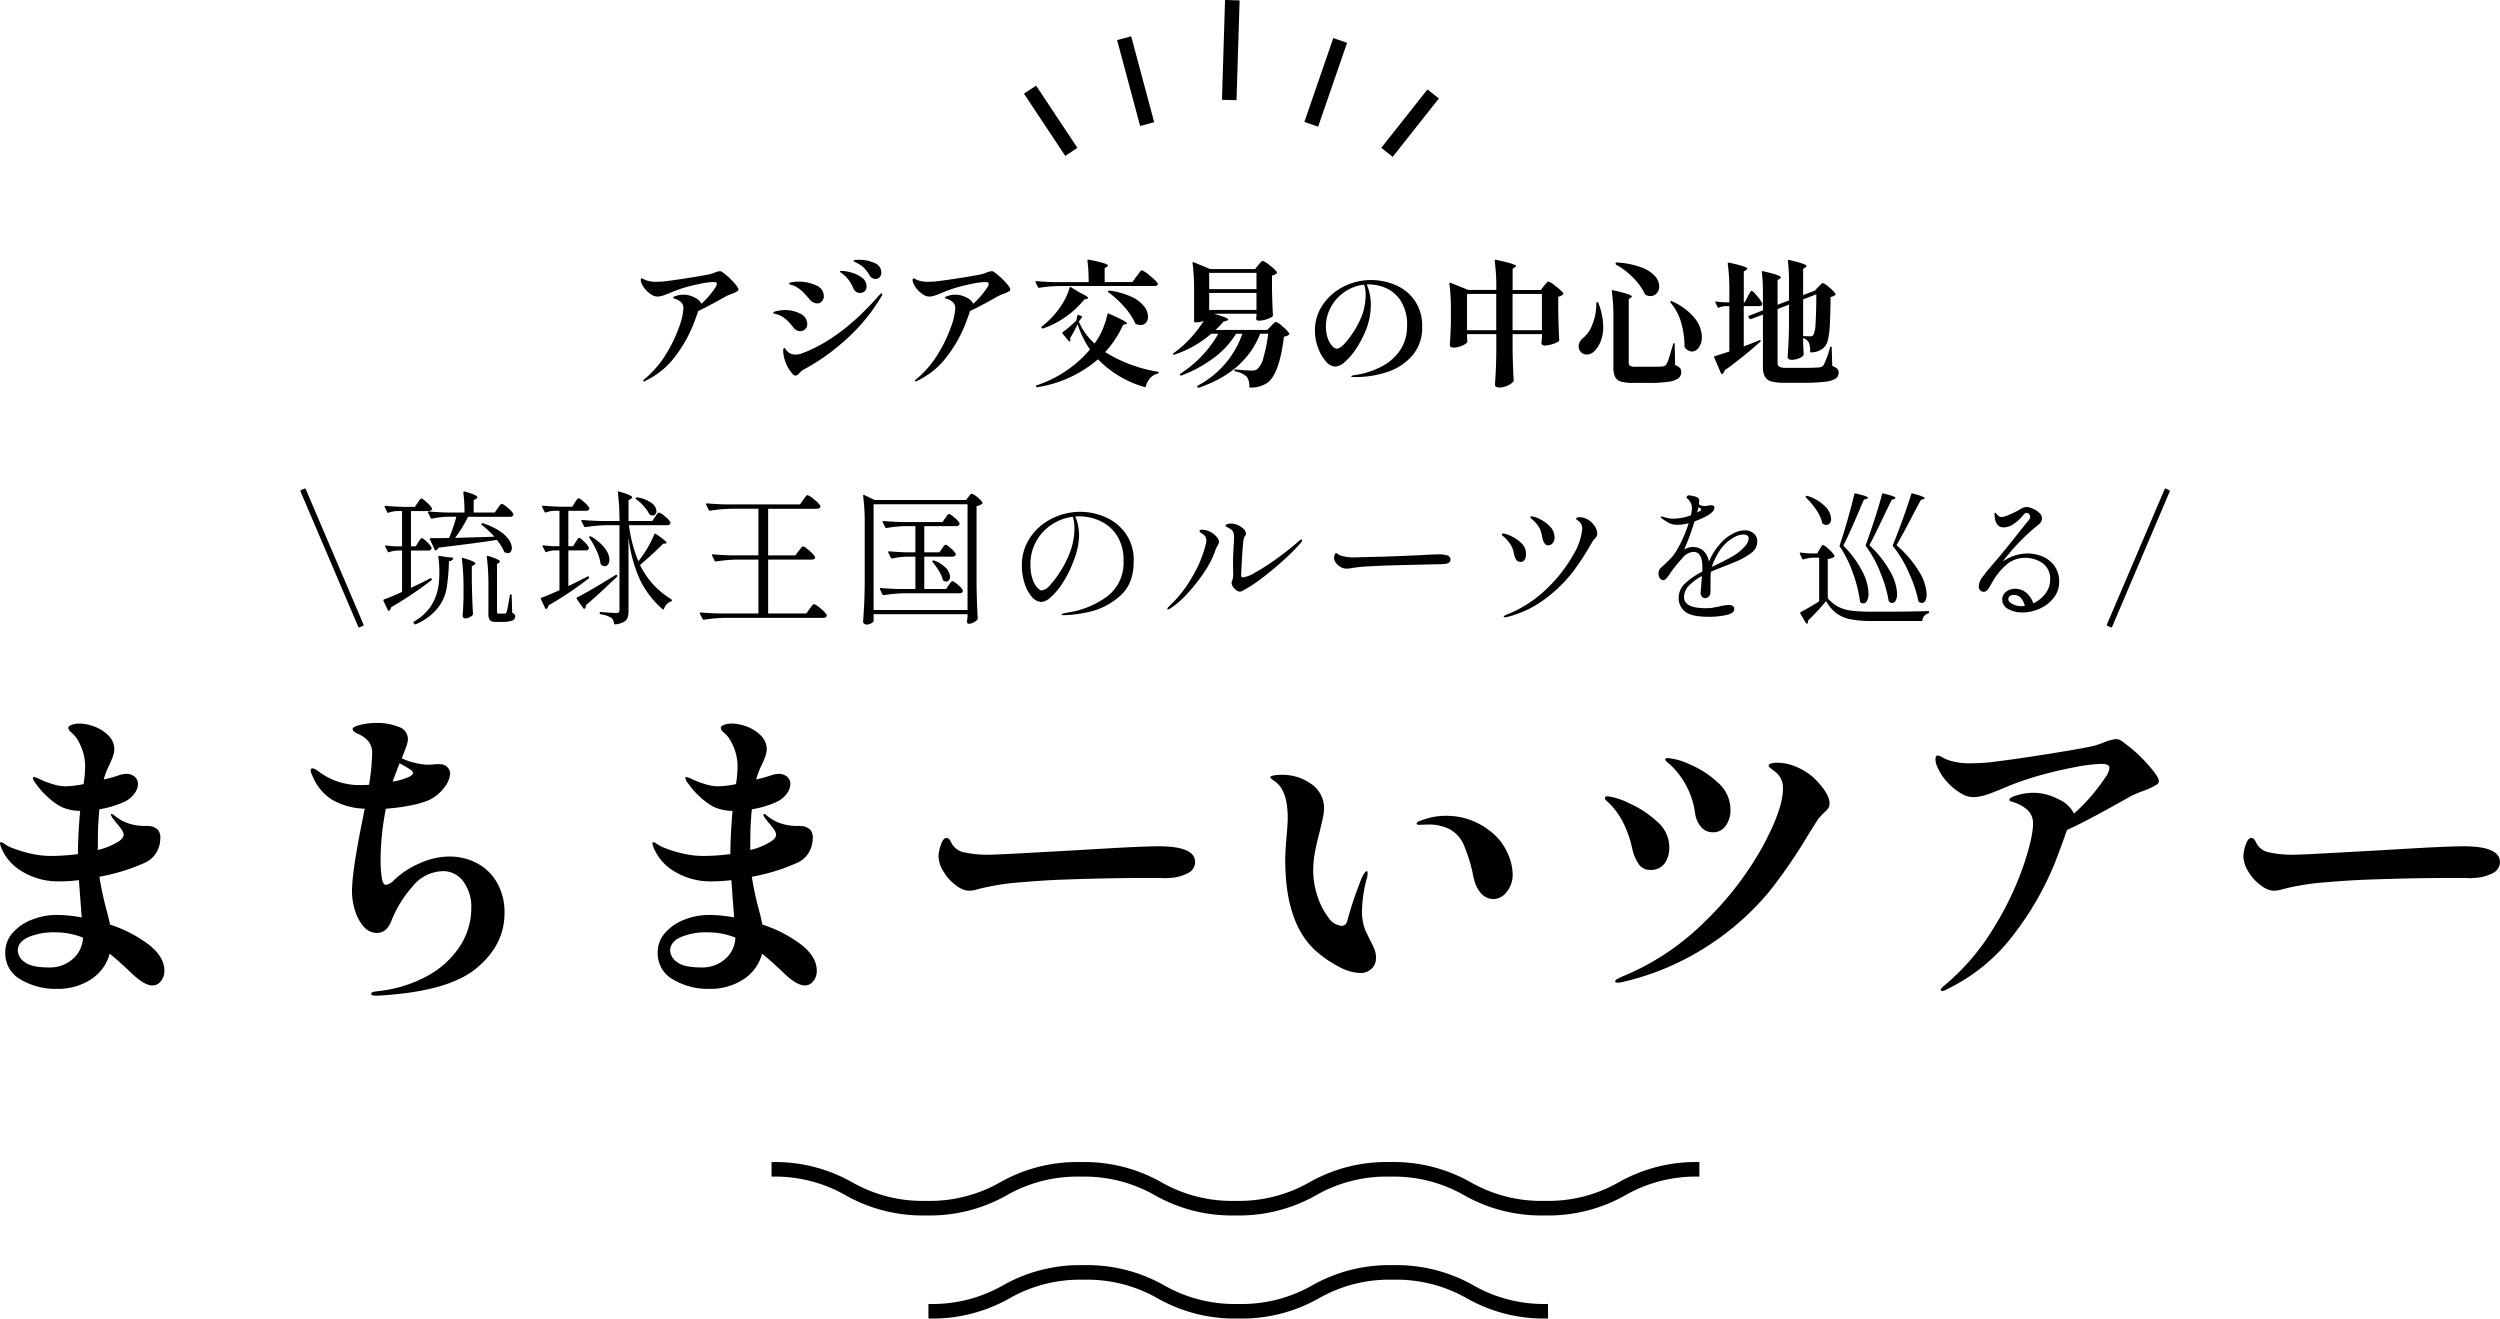<svg xmlns="http://www.w3.org/2000/svg" xmlns:xlink="http://www.w3.org/1999/xlink" width="515.008" height="271.628" viewBox="0 0 515.008 271.628"><defs><style>.a{clip-path:url(#a);}</style><clipPath id="a"><rect width="191.144" height="32.245" transform="translate(0 0)"/></clipPath></defs><g transform="translate(-121.06 -1561)"><path d="M234.556,3.86a13.008,13.008,0,0,1,2.1,1.9q1.036,1.148,1.036,1.54a.4.4,0,0,1-.224.336,5.916,5.916,0,0,1-1.288.588q-.5.2-.98.42l-1.4.784q-2.912,1.624-4.368,2.268l-.084.168q-.28.868-.98,2.688a27.478,27.478,0,0,1-3.78,6.608,16.357,16.357,0,0,1-5.992,4.9.954.954,0,0,1-.42.168.124.124,0,0,1-.14-.14q0-.084.364-.392a20.513,20.513,0,0,0,4.368-5.1,28.429,28.429,0,0,0,2.688-5.572,13.66,13.66,0,0,0,.9-3.892,1.613,1.613,0,0,0-.56-1.274,3.432,3.432,0,0,0-1.428-.714q-.14-.056-.14-.168,0-.2.728-.406a5.137,5.137,0,0,1,1.428-.21,4.843,4.843,0,0,1,2.254.574,2.865,2.865,0,0,1,1.414,1.3,17.217,17.217,0,0,0,2.828-3.276,1.822,1.822,0,0,0,.364-.84q0-.364-.7-.364a13.948,13.948,0,0,0-2.422.294q-1.554.294-3.262.77a26.561,26.561,0,0,0-3.164,1.12q-1.064.448-1.652.63a3.788,3.788,0,0,1-1.12.182,2.3,2.3,0,0,1-1.12-.378,5.2,5.2,0,0,1-1.232-1.036,4.773,4.773,0,0,1-.9-1.442,1.6,1.6,0,0,1-.112-.532q0-.364.2-.364a1.286,1.286,0,0,1,.448.182,3.315,3.315,0,0,0,.616.266,5.97,5.97,0,0,0,1.988.252,16.228,16.228,0,0,0,2.3-.168q1.82-.224,4.886-.714t3.934-.714a7.525,7.525,0,0,0,.812-.28,3.614,3.614,0,0,1,1.148-.308A1.233,1.233,0,0,1,234.556,3.86Zm31.36,1.26a1.348,1.348,0,0,1-.728-.21,1.459,1.459,0,0,1-.532-.6,7.69,7.69,0,0,0-1.078-1.442,5.111,5.111,0,0,0-1.274-.91,6.029,6.029,0,0,0-.574-.308q-.35-.168-.35-.252,0-.224,1.232-.224a7.243,7.243,0,0,1,3.094.658A2.109,2.109,0,0,1,267.12,3.8a1.277,1.277,0,0,1-.364.966A1.176,1.176,0,0,1,265.916,5.12ZM262.724,8a1.452,1.452,0,0,1-.812-.238,1.507,1.507,0,0,1-.56-.714,9.313,9.313,0,0,0-.924-1.666,6.552,6.552,0,0,0-1.2-1.246,3.467,3.467,0,0,0-.42-.308q-.224-.14-.224-.224,0-.14.448-.14a7.712,7.712,0,0,1,1.918.336,6.426,6.426,0,0,1,2.17,1.05,2.172,2.172,0,0,1,.952,1.806,1.226,1.226,0,0,1-.406,1.022A1.467,1.467,0,0,1,262.724,8ZM253.9,10.16a1.693,1.693,0,0,1-.854-.252,2.545,2.545,0,0,1-.63-.476l-.364-.448q-.784-.9-1.218-1.316a6.274,6.274,0,0,0-1.134-.84,3.021,3.021,0,0,0-.854-.406q-.378-.1-.462-.126-.252-.084-.252-.2,0-.224.588-.322a7.488,7.488,0,0,1,1.232-.1,8.479,8.479,0,0,1,3.724.77,2.4,2.4,0,0,1,1.6,2.2,1.563,1.563,0,0,1-.392,1.064A1.248,1.248,0,0,1,253.9,10.16Zm-4.452,14.868a.847.847,0,0,1-.644-.392,7.03,7.03,0,0,1-1.358-2.212,7.643,7.643,0,0,1-.546-2.38q0-.7.224-.7.112,0,.28.252a3.122,3.122,0,0,0,.392.476,2.232,2.232,0,0,0,1.652.616,3.656,3.656,0,0,0,1.344-.252q8.064-3,15.9-11.984.364-.364.476-.364a.124.124,0,0,1,.14.14,1.331,1.331,0,0,1-.2.532,37.053,37.053,0,0,1-7.182,8.75,43.09,43.09,0,0,1-8.778,6.258,3.787,3.787,0,0,0-.868.7Q249.788,25.028,249.452,25.028Zm.952-9.156a1.569,1.569,0,0,1-.77-.21,1.977,1.977,0,0,1-.63-.546q-.672-.84-1.12-1.3a6.894,6.894,0,0,0-1.176-.938,3.664,3.664,0,0,0-.994-.434q-.49-.126-.63-.182-.224-.056-.224-.168,0-.224.84-.392a7.9,7.9,0,0,1,1.54-.168,6.551,6.551,0,0,1,3.234.77,2.346,2.346,0,0,1,1.386,2.114,1.373,1.373,0,0,1-.434,1.05A1.447,1.447,0,0,1,250.4,15.872ZM290.556,3.86a13.009,13.009,0,0,1,2.1,1.9q1.036,1.148,1.036,1.54a.4.4,0,0,1-.224.336,5.915,5.915,0,0,1-1.288.588q-.5.2-.98.42l-1.4.784q-2.912,1.624-4.368,2.268l-.084.168q-.28.868-.98,2.688a27.479,27.479,0,0,1-3.78,6.608,16.357,16.357,0,0,1-5.992,4.9.954.954,0,0,1-.42.168.124.124,0,0,1-.14-.14q0-.084.364-.392a20.512,20.512,0,0,0,4.368-5.1,28.428,28.428,0,0,0,2.688-5.572,13.66,13.66,0,0,0,.9-3.892,1.613,1.613,0,0,0-.56-1.274,3.432,3.432,0,0,0-1.428-.714q-.14-.056-.14-.168,0-.2.728-.406a5.137,5.137,0,0,1,1.428-.21,4.843,4.843,0,0,1,2.254.574,2.865,2.865,0,0,1,1.414,1.3,17.217,17.217,0,0,0,2.828-3.276,1.822,1.822,0,0,0,.364-.84q0-.364-.7-.364a13.948,13.948,0,0,0-2.422.294q-1.554.294-3.262.77a26.563,26.563,0,0,0-3.164,1.12q-1.064.448-1.652.63a3.788,3.788,0,0,1-1.12.182,2.3,2.3,0,0,1-1.12-.378,5.2,5.2,0,0,1-1.232-1.036,4.773,4.773,0,0,1-.9-1.442,1.6,1.6,0,0,1-.112-.532q0-.364.2-.364a1.286,1.286,0,0,1,.448.182,3.315,3.315,0,0,0,.616.266,5.97,5.97,0,0,0,1.988.252,16.228,16.228,0,0,0,2.3-.168q1.82-.224,4.886-.714t3.934-.714a7.526,7.526,0,0,0,.812-.28,3.614,3.614,0,0,1,1.148-.308A1.233,1.233,0,0,1,290.556,3.86Zm29.148.7q.168-.2.42-.546a6.021,6.021,0,0,1,.406-.518.413.413,0,0,1,.266-.168,5.7,5.7,0,0,1,1.61,1.106,8.952,8.952,0,0,1,1.638,1.554.254.254,0,0,1,0,.28q-.168.308-.728.308H303.66a30.019,30.019,0,0,0-4,.364h-.084a.236.236,0,0,1-.2-.14l-.476-.98a.162.162,0,0,1-.028-.112q0-.14.2-.14,1.54.14,3.416.2h7.336a33.727,33.727,0,0,0-.252-4.424q0-.252.252-.2a31.055,31.055,0,0,1,3.122.728q.854.28.854.476,0,.112-.2.252l-.476.308V5.764h5.712ZM305.9,6.94q.056-.252.28-.112l1.9,1.148q1.624.756,1.624,1.064,0,.14-.28.2l-.5.112a18.321,18.321,0,0,1-3.654,3.444,18.193,18.193,0,0,1-4.83,2.52h-.084a.266.266,0,0,1-.224-.112.237.237,0,0,1,.056-.308,17.779,17.779,0,0,0,3.248-3.248,15.651,15.651,0,0,0,1.484-2.3A11.47,11.47,0,0,0,305.9,6.94Zm8.008.924q-.168-.112-.084-.252a.3.3,0,0,1,.28-.084A15.246,15.246,0,0,1,318.668,8.8a6.917,6.917,0,0,1,2.59,1.974,3.591,3.591,0,0,1,.8,2.1,1.847,1.847,0,0,1-.42,1.246,1.4,1.4,0,0,1-1.12.49,2.043,2.043,0,0,1-.924-.224.219.219,0,0,1-.2-.2,13.477,13.477,0,0,0-2.268-3.36A20.641,20.641,0,0,0,313.908,7.864Zm-6.356,6.58a30.11,30.11,0,0,1-1.568,2.912.7.7,0,0,1,.084.308.917.917,0,0,1-.056.224.115.115,0,0,1-.14.1.224.224,0,0,1-.168-.1l-1.26-1.512q-.14-.2.056-.308a27.37,27.37,0,0,0,2.772-2.352l.224-1.036q.028-.224.28-.14l.532.2a.255.255,0,0,1,.14.14.185.185,0,0,1-.028.168l-.616.868a12.8,12.8,0,0,0,3.248,4.508l.644-.952a15.488,15.488,0,0,0,1.218-2.492,14.774,14.774,0,0,0,.77-2.576q.056-.28.308-.14,3.724,1.624,3.724,2.016,0,.112-.252.168l-.532.112a21.307,21.307,0,0,1-3.7,5.628,29.2,29.2,0,0,0,10.836,4.032q.2.056.2.14a.228.228,0,0,1-.056.168.351.351,0,0,1-.14.084,3.031,3.031,0,0,0-1.554.91,4.064,4.064,0,0,0-.91,1.722q-.056.224-.28.14a21.551,21.551,0,0,1-9.576-5.712,25,25,0,0,1-12.488,5.74h-.056a.236.236,0,0,1-.2-.14l-.028-.056q0-.14.168-.2A24.409,24.409,0,0,0,310.1,19.652,20.458,20.458,0,0,1,307.552,14.444Zm37.24-12.208q.084-.112.294-.35a4.613,4.613,0,0,1,.35-.364.4.4,0,0,1,.252-.126,4.676,4.676,0,0,1,1.442.924,7,7,0,0,1,1.47,1.372.19.19,0,0,1-.028.252,1.8,1.8,0,0,1-.98.476V7.248q.084,3.556.2,5.348a.38.38,0,0,1-.112.28,4.292,4.292,0,0,1-1.232.56,5.032,5.032,0,0,1-1.512.28q-.56,0-.616-.42l.028-.28a1.737,1.737,0,0,0,.056-.252v-.476h-8.764q2.94.84,2.94,1.2,0,.112-.364.252l-.644.2a13.206,13.206,0,0,1-1.624,1.68h10.668l.784-.812.35-.35q.238-.238.392-.364a.453.453,0,0,1,.266-.126,4.214,4.214,0,0,1,1.372.952,6.286,6.286,0,0,1,1.372,1.428q.084.112-.056.252a2.044,2.044,0,0,1-1.036.392q-.952,7.756-3.416,9.52a5.957,5.957,0,0,1-3.5.98.2.2,0,0,1-.224-.224,3.415,3.415,0,0,0-.5-1.988,4.794,4.794,0,0,0-2.38-1.12.271.271,0,0,1-.2-.252.161.161,0,0,1,.056-.112.167.167,0,0,1,.168-.028q2.352.224,3.444.224a1.88,1.88,0,0,0,1.064-.28,4.888,4.888,0,0,0,1.274-2.45,29.685,29.685,0,0,0,.966-4.858h-1.652q-3.108,7.868-12.628,11.116h-.084a.266.266,0,0,1-.224-.112.162.162,0,0,1-.028-.112.242.242,0,0,1,.112-.2,19.572,19.572,0,0,0,5.684-4.564,19.1,19.1,0,0,0,3.5-6.132H340.2a17.823,17.823,0,0,1-4.564,4.956A27.094,27.094,0,0,1,328.972,25q-.224.084-.308-.084a.2.2,0,0,1,.084-.308,22.745,22.745,0,0,0,4.466-3.71,22.733,22.733,0,0,0,3.318-4.494h-1.456a22.3,22.3,0,0,1-7.588,4.312q-.2.056-.252-.056a.109.109,0,0,1-.028-.126.282.282,0,0,1,.112-.126,21.477,21.477,0,0,0,3.43-3.038,25.091,25.091,0,0,0,2.786-3.6,4.4,4.4,0,0,1-1.54.28h-.224a.2.2,0,0,1-.224-.224V7.3a43.138,43.138,0,0,0-.308-5.432V1.816a.182.182,0,0,1,.056-.154q.056-.042.168.014l3.388,1.4h9.268ZM344.4,7.22V3.86h-9.744V7.22ZM334.656,8v3.5H344.4V8Zm33.32-2.66a12.977,12.977,0,0,1,4.97.994,9.2,9.2,0,0,1,4,3.164,9.1,9.1,0,0,1,1.582,5.5,8.723,8.723,0,0,1-1.96,5.824,11.418,11.418,0,0,1-5.1,3.416,20.294,20.294,0,0,1-6.72,1.092q-.84,0-.84-.14t.49-.224q.49-.084.546-.084a17.266,17.266,0,0,0,5.334-1.778,10.184,10.184,0,0,0,3.752-3.374,8.69,8.69,0,0,0,1.386-4.9,8.956,8.956,0,0,0-1.4-5.362A7,7,0,0,0,370.846,6.9a9.351,9.351,0,0,0-3.206-.658,3.591,3.591,0,0,0-.532.028A8.667,8.667,0,0,1,367.7,8.1a10.005,10.005,0,0,1,.252,2.17,14.2,14.2,0,0,1-1.008,5.376,21.567,21.567,0,0,1-2.03,3.864,12.875,12.875,0,0,1-2.31,2.7,3.318,3.318,0,0,1-1.932.966,2.741,2.741,0,0,1-2.016-1.12,8.73,8.73,0,0,1-1.6-2.842,9.906,9.906,0,0,1-.616-3.346,9.386,9.386,0,0,1,1.708-5.572,11.206,11.206,0,0,1,4.368-3.682A12.509,12.509,0,0,1,367.976,5.344Zm-1.092,2.968a6.021,6.021,0,0,0-.308-2.016,8.7,8.7,0,0,0-4.018,1.5,8.962,8.962,0,0,0-2.828,3.122,8.137,8.137,0,0,0-1.022,3.948,7.146,7.146,0,0,0,.392,2.52,4.4,4.4,0,0,0,.924,1.568,1.453,1.453,0,0,0,.868.532q1.176,0,3.36-3.248a18.128,18.128,0,0,0,2.016-3.976A12.241,12.241,0,0,0,366.884,8.312ZM403.648,6.52q.112-.14.322-.378t.336-.364a.353.353,0,0,1,.238-.126,5.016,5.016,0,0,1,1.5.966A8.384,8.384,0,0,1,407.6,8.032q.084.112-.056.252a1.835,1.835,0,0,1-.98.5v3.08q.084,3.836.2,5.824a.38.38,0,0,1-.112.28,4.494,4.494,0,0,1-1.274.574,5.324,5.324,0,0,1-1.61.294q-.56,0-.672-.42a1.179,1.179,0,0,1,.028-.28,1.738,1.738,0,0,0,.028-.336,3.429,3.429,0,0,1,.056-.532v-.784h-6.048v3.276q.056,3.416.224,6.244a.342.342,0,0,1-.084.252,3.065,3.065,0,0,1-1.176.826,4.011,4.011,0,0,1-1.708.406,1.125,1.125,0,0,1-.658-.168.479.479,0,0,1-.238-.392q.112-1.54.182-3.024t.1-3.752V16.488h-6.02v.56q.028.336.028.518a1.251,1.251,0,0,0,.028.294l.028.112q0,.252-.448.546a4.828,4.828,0,0,1-1.12.518,4.228,4.228,0,0,1-1.344.224.78.78,0,0,1-.546-.168.518.518,0,0,1-.182-.392q.168-2.268.224-4.592V11.532a42.718,42.718,0,0,0-.308-5.432V6.044a.182.182,0,0,1,.056-.154q.056-.042.168.014l3.668,1.484h5.768V6.856a37.948,37.948,0,0,0-.336-5.46q0-.28.252-.224,2.352.5,3.248.8t.9.49q0,.084-.224.252l-.476.336v4.34h5.8ZM387.772,8.2v7.476h6.02V8.2Zm9.38,0v7.476H403.2V8.2Zm21.336-6.02a.242.242,0,0,1-.112-.2.223.223,0,0,1,.252-.252A17.2,17.2,0,0,1,423.7,2.74a6.921,6.921,0,0,1,2.814,1.82,3.263,3.263,0,0,1,.854,2.072,2.071,2.071,0,0,1-.518,1.442,1.649,1.649,0,0,1-1.274.574,1.868,1.868,0,0,1-.98-.252.8.8,0,0,1-.168-.14A12,12,0,0,0,422.24,5.12,15.328,15.328,0,0,0,418.488,2.18Zm-.56,10.948a37.948,37.948,0,0,0-.336-5.46q0-.28.252-.224,2.212.5,3.052.8t.84.49q0,.084-.2.224l-.448.308v13.1a.725.725,0,0,0,.28.658,2.3,2.3,0,0,0,1.12.182h3.024q2.016,0,2.464-.056a1.353,1.353,0,0,0,.518-.126,1.036,1.036,0,0,0,.35-.35,6.252,6.252,0,0,0,.56-1.358q.308-.966.812-2.758.028-.2.2-.2.14,0,.14.224l.084,4.284a2.426,2.426,0,0,1,.994.6,1.254,1.254,0,0,1,.266.826,1.586,1.586,0,0,1-.574,1.288,4.409,4.409,0,0,1-2.03.714,26.894,26.894,0,0,1-4.088.238h-3.276a8.546,8.546,0,0,1-2.422-.266,1.978,1.978,0,0,1-1.218-.938,4.285,4.285,0,0,1-.364-1.988Zm11.788-3.108q-.14-.168-.028-.28a.222.222,0,0,1,.28-.028,12.408,12.408,0,0,1,4.718,3.5,6.42,6.42,0,0,1,1.47,3.836,3.631,3.631,0,0,1-.616,2.156,1.769,1.769,0,0,1-1.456.868,1.942,1.942,0,0,1-1.428-.812.479.479,0,0,1-.084-.224,17.34,17.34,0,0,0-.63-4.718A10.932,10.932,0,0,0,429.716,10.02Zm-15.316.224q0-.364.168-.364a.269.269,0,0,1,.252.168,13.825,13.825,0,0,1,1.008,4.928,8.022,8.022,0,0,1-.462,2.828,6.039,6.039,0,0,1-1.19,2.016,2.579,2.579,0,0,1-.826.644,2.075,2.075,0,0,1-.91.224,1.593,1.593,0,0,1-1.4-.756,1.721,1.721,0,0,1-.28-.924,2.267,2.267,0,0,1,.84-1.652,6.5,6.5,0,0,0,1.974-2.814A11.023,11.023,0,0,0,414.4,10.244Zm45.052-2.716a1.473,1.473,0,0,1,.224-.28l.476-.5q.14-.14.448-.462t.476-.322a3.83,3.83,0,0,1,1.3.882,6.179,6.179,0,0,1,1.3,1.33q.084.112-.056.252a1.843,1.843,0,0,1-.952.392q-.056,3.892-.168,5.894a14.92,14.92,0,0,1-.406,3.038,3.194,3.194,0,0,1-.854,1.54,3.808,3.808,0,0,1-2.576.952.2.2,0,0,1-.224-.224,3.841,3.841,0,0,0-.308-1.876,1.885,1.885,0,0,0-1.12-.84v1.2l.056.952q0,.392.056,1.12a.623.623,0,0,1-.056.28,2.066,2.066,0,0,1-.966.63,3.969,3.969,0,0,1-1.47.294.955.955,0,0,1-.588-.168.484.484,0,0,1-.224-.392q.112-1.568.182-3.108t.1-3.892V10.412l-2.352.9V22.34a.924.924,0,0,0,.378.868,3.06,3.06,0,0,0,1.414.224h3.64q2.156,0,3-.084a1.333,1.333,0,0,0,1.008-.42,17.918,17.918,0,0,0,1.344-3.668.2.2,0,0,1,.224-.2q.14,0,.14.224l.112,3.752a2.851,2.851,0,0,1,1.022.588,1.053,1.053,0,0,1,.294.756,1.468,1.468,0,0,1-.616,1.26,5.128,5.128,0,0,1-2.212.658,37.751,37.751,0,0,1-4.592.21H453.18a10.336,10.336,0,0,1-2.674-.266,2.183,2.183,0,0,1-1.358-.98,4.177,4.177,0,0,1-.42-2.086V12.456l-2.436.924a.114.114,0,0,1-.084.028.323.323,0,0,1-.224-.112l-.224-.308q-.14-.2.084-.28l2.884-1.12v-4A30.37,30.37,0,0,0,448.5,3.72q0-.28.252-.2,2.128.5,2.9.784t.77.5q0,.112-.2.252l-.476.308V10.44l2.352-.9V5.4a32.233,32.233,0,0,0-.224-3.976q0-.28.252-.224,2.072.5,2.828.784t.756.5q0,.084-.224.252l-.476.308v5.4l2.212-.84.252-.084ZM445.592,8.76q.112-.224.294-.546t.294-.49q.112-.168.224-.168.224,0,1.106,1.05a7.243,7.243,0,0,1,1.078,1.526.484.484,0,0,1-.028.28.639.639,0,0,1-.616.308H444.78v8.288q1.82-.672,3.22-1.26.224-.112.252.056.056.112-.084.252a84.029,84.029,0,0,1-7.336,5.908,1.148,1.148,0,0,1-.448.7q-.084.084-.154.056a.27.27,0,0,1-.126-.14L438.7,21.3a.162.162,0,0,1-.028-.112q0-.14.168-.168l2.968-.952V10.72h-.868a3.759,3.759,0,0,0-1.26.308.188.188,0,0,1-.28-.112l-.448-.9a.312.312,0,0,1-.028-.14q0-.14.2-.112a13.535,13.535,0,0,0,1.736.168h.952V7.444a37.948,37.948,0,0,0-.336-5.46q0-.28.252-.224a29.832,29.832,0,0,1,2.982.756q.8.28.8.5,0,.112-.224.252l-.5.308V9.936h.2Zm11.424,8.12q.784.056,1.4.056a.913.913,0,0,0,.672-.224,5.181,5.181,0,0,0,.462-2.226q.154-1.862.182-6.2L457.016,9.32Z" transform="translate(35.5 1613.346)"/><path d="M-179.565,2.28a.122.122,0,0,1,.03.09.213.213,0,0,1-.15.21l-.66.3a.122.122,0,0,1-.09.03.213.213,0,0,1-.21-.15l-11.88-27.84a.122.122,0,0,1-.03-.09.213.213,0,0,1,.15-.21l.66-.3a.122.122,0,0,1,.09-.03.213.213,0,0,1,.21.15Zm27.66-23.94q.09-.12.27-.375a3.07,3.07,0,0,1,.315-.39.379.379,0,0,1,.255-.135,3.433,3.433,0,0,1,1.2.81,4.994,4.994,0,0,1,1.17,1.23.757.757,0,0,1,0,.3.714.714,0,0,1-.69.33h-8.64a26.9,26.9,0,0,1-2.67,4.35l1.14-.03,6.96-.21a20.828,20.828,0,0,0-2.55-2.4q-.21-.15-.06-.3a.272.272,0,0,1,.3-.06,13.694,13.694,0,0,1,3.4,1.6,6.909,6.909,0,0,1,1.92,1.815,3.093,3.093,0,0,1,.585,1.65,1.266,1.266,0,0,1-.225.78.727.727,0,0,1-.615.3,1.6,1.6,0,0,1-.57-.15.507.507,0,0,1-.21-.24,10.144,10.144,0,0,0-1.47-2.34q-3.9.63-12,1.59a1.039,1.039,0,0,1-.51.54.122.122,0,0,1-.09.03.213.213,0,0,1-.21-.15l-.96-2.1-.03-.12q0-.15.21-.15,2.22,0,3.75-.03a31.2,31.2,0,0,0,1.5-4.38h-1.86a17.619,17.619,0,0,0-3.15.39.566.566,0,0,1-.18-.03.18.18,0,0,1-.12-.12l-.51-1.05a.174.174,0,0,1-.03-.12q0-.15.21-.15,1.65.15,3.66.21h3.66a32.272,32.272,0,0,0-.24-4.11q0-.3.3-.21,2.58.72,2.58,1.17,0,.15-.24.3l-.51.33v2.52h4.35Zm-16.38,7.02q.09-.15.255-.375t.27-.345a.3.3,0,0,1,.225-.12q.24,0,1.02.75a4.336,4.336,0,0,1,.96,1.17.757.757,0,0,1,0,.3.714.714,0,0,1-.69.33h-3.54v7.68q2.07-.96,3.96-1.95.21-.15.3.09a.241.241,0,0,1-.09.33,74.091,74.091,0,0,1-8.25,5.52,1.108,1.108,0,0,1-.36.69.2.2,0,0,1-.15.06q-.12,0-.18-.15l-.87-1.89a.174.174,0,0,1-.03-.12.193.193,0,0,1,.18-.21q1.44-.51,3.66-1.53v-8.52h-1.05a5.134,5.134,0,0,0-1.59.33.2.2,0,0,1-.3-.12l-.51-.99a.334.334,0,0,1-.03-.15q0-.15.21-.12a17.809,17.809,0,0,0,2.1.18h1.17v-7.26h-1.11a5.75,5.75,0,0,0-1.65.33.2.2,0,0,1-.3-.12l-.51-1.02a.174.174,0,0,1-.03-.12q0-.15.21-.15,1.65.15,3.66.21h2.37l.57-.84q.09-.12.255-.375a2.375,2.375,0,0,1,.285-.375.346.346,0,0,1,.24-.12q.24,0,1.1.78a5.071,5.071,0,0,1,1.065,1.2.519.519,0,0,1-.03.3.705.705,0,0,1-.66.3h-3.63v7.26h.99Zm14.46,8.82a45.5,45.5,0,0,0-.33-5.79v-.06q0-.24.27-.15a14.2,14.2,0,0,1,1.89.69q.54.27.54.45,0,.12-.21.27l-.39.27V-.39a.6.6,0,0,0,.075.36.408.408,0,0,0,.315.09h1.26a.3.3,0,0,0,.24-.15l.12-.27q.18-.57.63-3.33.03-.21.21-.21t.18.24l.09,3.54a1.177,1.177,0,0,1,.495.33.729.729,0,0,1,.135.45.887.887,0,0,1-.615.84,6.035,6.035,0,0,1-2.175.27h-1.08a1.786,1.786,0,0,1-1.35-.36,2.131,2.131,0,0,1-.3-1.32Zm-7.47-5.67q.3.06.18.3a.944.944,0,0,1-.84.45,43.036,43.036,0,0,1-.48,5.64,9.3,9.3,0,0,1-1.815,4,11.525,11.525,0,0,1-4.545,3.345.241.241,0,0,1-.33-.09l-.09-.12a.345.345,0,0,1-.06-.2.134.134,0,0,1,.12-.135,10.48,10.48,0,0,0,3.39-3.045,10.766,10.766,0,0,0,1.59-3.915,16.454,16.454,0,0,0,.24-3.12,20.369,20.369,0,0,0-.21-3.24q0-.27.24-.21l1.5.24Zm2.34,6.15a46.5,46.5,0,0,0-.33-5.85v-.06q0-.24.27-.15,2.52.75,2.52,1.14,0,.12-.24.27l-.51.3v2.97q.06,3.75.24,6.81a.486.486,0,0,1-.09.3,2.383,2.383,0,0,1-.69.465,1.98,1.98,0,0,1-.84.195A.442.442,0,0,1-159,.87a.681.681,0,0,1-.135-.42q.12-1.41.18-3.51Zm39.48-14.55a4.319,4.319,0,0,0,.255-.36,2.154,2.154,0,0,1,.285-.36.414.414,0,0,1,.27-.15,3.365,3.365,0,0,1,1.185.78,4.73,4.73,0,0,1,1.155,1.2.519.519,0,0,1-.03.3.714.714,0,0,1-.69.33h-7.83a28.311,28.311,0,0,0,1.95,7.44l.33-.45a23.473,23.473,0,0,0,1.68-2.55,19.839,19.839,0,0,0,1.26-2.55q.09-.24.33-.09,2.19,1.47,2.19,1.83,0,.09-.24.15l-.45.03q-1.89,1.92-4.77,4.38a17.136,17.136,0,0,0,2.79,4.095,17.7,17.7,0,0,0,3.63,2.955q.18.15.15.27a.356.356,0,0,1-.24.24,1.69,1.69,0,0,0-.81.51,2.908,2.908,0,0,0-.57.93.3.3,0,0,1-.135.18q-.075.03-.165-.06a19.247,19.247,0,0,1-4.575-5.9,28.816,28.816,0,0,1-2.445-8.985V-.54a4.561,4.561,0,0,1-.18,1.41,1.679,1.679,0,0,1-.78.9,4.681,4.681,0,0,1-1.77.51h-.06q-.15,0-.21-.21a1.627,1.627,0,0,0-.54-1.14,5.65,5.65,0,0,0-2.16-.72q-.24-.06-.24-.24V-.06q0-.27.24-.21,2.52.21,3.18.21a.7.7,0,0,0,.525-.15.76.76,0,0,0,.135-.51V-18.15h-2.7a32.164,32.164,0,0,0-4.29.39h-.09a.253.253,0,0,1-.21-.15l-.54-1.05a.174.174,0,0,1-.03-.12q0-.15.21-.15,1.65.15,3.66.21h3.99a46.5,46.5,0,0,0-.33-5.85v-.06q0-.24.27-.15,2.67.78,2.67,1.17,0,.15-.24.3l-.51.33v4.26h4.89Zm-3.9-3.6q-.21-.15-.06-.3a.325.325,0,0,1,.3-.09,6.549,6.549,0,0,1,2.97,1.2,2.217,2.217,0,0,1,.96,1.62.939.939,0,0,1-.225.645.744.744,0,0,1-.585.255.95.95,0,0,1-.48-.12,1.024,1.024,0,0,1-.21-.21,7.675,7.675,0,0,0-1.11-1.575A8.917,8.917,0,0,0-123.375-23.49Zm-12.48,8.82a4.342,4.342,0,0,0,.24-.375,2.6,2.6,0,0,1,.255-.375.3.3,0,0,1,.225-.12q.24,0,1.02.765a4.5,4.5,0,0,1,.96,1.185.757.757,0,0,1,0,.3.714.714,0,0,1-.69.33h-3.51v7.35l3.93-1.95q.21-.15.3.09a.241.241,0,0,1-.09.33,74.091,74.091,0,0,1-8.25,5.52,1.046,1.046,0,0,1-.33.66.2.2,0,0,1-.15.06q-.12,0-.18-.15L-143-2.91a.174.174,0,0,1-.03-.12.193.193,0,0,1,.18-.21q1.44-.51,3.66-1.53v-8.19h-1.05a5.134,5.134,0,0,0-1.59.33.2.2,0,0,1-.3-.12l-.51-.99a.334.334,0,0,1-.03-.15q0-.15.21-.12a17.81,17.81,0,0,0,2.1.18h1.17v-7.29h-1.11a5.75,5.75,0,0,0-1.65.33.2.2,0,0,1-.3-.12l-.51-.99a.174.174,0,0,1-.03-.12q0-.15.21-.15,1.65.15,3.66.21h2.37l.54-.87q.09-.12.255-.375a2.375,2.375,0,0,1,.285-.375.346.346,0,0,1,.24-.12q.24,0,1.11.78a5,5,0,0,1,1.08,1.2.519.519,0,0,1-.03.3.738.738,0,0,1-.69.3h-3.6v7.29h.99Zm2.85-.84q-.12-.21.03-.3a.324.324,0,0,1,.33,0,9.535,9.535,0,0,1,2.835,2.445,4.082,4.082,0,0,1,.915,2.3,1.63,1.63,0,0,1-.27.975.818.818,0,0,1-.69.375,1.293,1.293,0,0,1-.72-.27.684.684,0,0,1-.15-.27,9.242,9.242,0,0,0-.795-2.595A17.467,17.467,0,0,0-133.005-15.51Zm-2.61,12.54a.214.214,0,0,1,.09-.33q2.37-1.17,7.89-4.59.24-.15.33.06a.27.27,0,0,1-.06.33l-1.38,1.29q-.36.36-1.83,1.725T-133.7-1.71a1.073,1.073,0,0,1-.24.69.188.188,0,0,1-.165.09.183.183,0,0,1-.165-.12l-.69-.96Zm45.72-9.9q.12-.15.315-.4a4.052,4.052,0,0,1,.33-.39A.379.379,0,0,1-89-13.8a2.088,2.088,0,0,1,.795.48,11.369,11.369,0,0,1,1.155,1.035q.54.555.54.765-.03.45-.72.45H-96.2V.03h7.86l.69-.96.3-.405A3.879,3.879,0,0,1-87-1.755a.379.379,0,0,1,.255-.135,3.716,3.716,0,0,1,1.32.87A5.672,5.672,0,0,1-84.135.3a.757.757,0,0,1,0,.3.745.745,0,0,1-.72.33h-20.25a32.163,32.163,0,0,0-4.29.39h-.09a.253.253,0,0,1-.21-.15l-.57-1.08a.174.174,0,0,1-.03-.12q0-.15.24-.15,1.62.15,3.63.21h8.22v-11.1h-4.44a32.163,32.163,0,0,0-4.29.39h-.09a.253.253,0,0,1-.21-.15l-.51-1.05a.174.174,0,0,1-.03-.12q0-.15.21-.15,1.65.15,3.66.21h5.7v-9.6h-5.64a32.163,32.163,0,0,0-4.29.39h-.09a.253.253,0,0,1-.21-.15l-.54-1.08a.174.174,0,0,1-.03-.12q0-.15.21-.15,1.65.15,3.66.21h15.51l.66-.96q.12-.15.315-.42t.315-.4a.333.333,0,0,1,.24-.135,3.8,3.8,0,0,1,1.335.87,5.621,5.621,0,0,1,1.305,1.32l.03.12a.418.418,0,0,1-.225.375,1.061,1.061,0,0,1-.555.135H-96.2v9.6h5.61Zm15.42,14.4q0,.24-.465.51a1.967,1.967,0,0,1-1.005.27.717.717,0,0,1-.48-.18.54.54,0,0,1-.21-.42q.12-1.77.21-3.435t.12-4.365V-18.36a41.964,41.964,0,0,0-.33-5.82v-.06q0-.12.075-.15a.243.243,0,0,1,.195.03l2.1,1.02h18.84l.48-.63.225-.3a1.725,1.725,0,0,1,.24-.27.34.34,0,0,1,.225-.09,2.8,2.8,0,0,1,1.125.69,4.1,4.1,0,0,1,1.065,1.11q.09.12-.06.27a2.514,2.514,0,0,1-1.14.48V-5.82q.06,3.75.24,6.87a.407.407,0,0,1-.12.3,2.608,2.608,0,0,1-.78.555,2.108,2.108,0,0,1-.93.255q-.33,0-.39-.45a1.262,1.262,0,0,1,.03-.3.721.721,0,0,0,.03-.225,1.312,1.312,0,0,1,.06-.345V.18h-19.35Zm0-24V-.69h19.35V-22.47Zm14.1,9.12q.09-.12.255-.345a3.008,3.008,0,0,1,.27-.33.315.315,0,0,1,.225-.1q.24,0,1.05.72a4.229,4.229,0,0,1,.99,1.11.334.334,0,0,1,.03.15.4.4,0,0,1-.225.345,1,1,0,0,1-.525.135h-5.73v6.66h4.5l.54-.81q.12-.15.24-.33a2.881,2.881,0,0,1,.255-.33.367.367,0,0,1,.255-.15q.27,0,1.11.72a4.451,4.451,0,0,1,1.05,1.14.519.519,0,0,1-.03.3.684.684,0,0,1-.66.33h-11.31a32.163,32.163,0,0,0-4.29.39h-.09a.253.253,0,0,1-.21-.15l-.48-1.05a.174.174,0,0,1-.03-.12q0-.15.21-.15,1.59.15,3.66.21h3.45v-6.66h-1.77a15.246,15.246,0,0,0-2.97.36q-.24.06-.3-.12l-.54-1.08a.174.174,0,0,1-.03-.12q0-.15.21-.15,1.62.15,3.57.21h1.83v-5.4h-2.16a24.507,24.507,0,0,0-3.75.39h-.09a.253.253,0,0,1-.21-.15l-.51-1.02a.174.174,0,0,1-.03-.12q0-.15.21-.15,1.65.15,3.66.21h8.46l.57-.81q.09-.12.255-.36a2.647,2.647,0,0,1,.285-.36.346.346,0,0,1,.24-.12q.27,0,1.11.72a4.451,4.451,0,0,1,1.05,1.14.519.519,0,0,1-.03.3.714.714,0,0,1-.69.33h-6.54v5.4h3.12Zm-1.92,2.82q-.18-.18,0-.3a.364.364,0,0,1,.33-.03,6.356,6.356,0,0,1,2.46,1.6,2.714,2.714,0,0,1,.78,1.7,1.151,1.151,0,0,1-.225.735.711.711,0,0,1-.585.285.93.93,0,0,1-.51-.18.288.288,0,0,1-.18-.24,6.925,6.925,0,0,0-.795-1.785A13.286,13.286,0,0,0-62.3-10.53Zm30.42-10.38a13.107,13.107,0,0,1,5.01,1.035,10,10,0,0,1,4.245,3.33,9.5,9.5,0,0,1,1.725,5.865q0,4.68-2.865,7.14A14.138,14.138,0,0,1-29.88-.345,25.552,25.552,0,0,1-35.325.39q-.42,0-.42-.15,0-.18,1.2-.39A18.245,18.245,0,0,0-26.2-3.6a8.667,8.667,0,0,0,3.21-7.2,9.279,9.279,0,0,0-1.365-5.235,8.118,8.118,0,0,0-3.465-3,10.559,10.559,0,0,0-4.38-.945,6.7,6.7,0,0,0-.75.03,7.247,7.247,0,0,1,.6,1.89,10.906,10.906,0,0,1,.21,2.01,14.786,14.786,0,0,1-1.08,5.1A23.541,23.541,0,0,1-35.49-6.315a13.617,13.617,0,0,1-2.46,2.97,3.4,3.4,0,0,1-1.905,1A2.713,2.713,0,0,1-41.88-3.4a7.691,7.691,0,0,1-1.5-2.805,11.873,11.873,0,0,1-.555-3.63,10.086,10.086,0,0,1,1.71-5.775,11.454,11.454,0,0,1,4.5-3.915A13.031,13.031,0,0,1-31.875-20.91Zm-1.23,3.36a7.6,7.6,0,0,0-.33-2.34,10.191,10.191,0,0,0-4.335,1.6,9.761,9.761,0,0,0-3.195,3.435,9.608,9.608,0,0,0-1.2,4.8,8.891,8.891,0,0,0,.435,3,5.129,5.129,0,0,0,.975,1.77q.54.57.87.57A2.781,2.781,0,0,0-38.1-5.835a17.364,17.364,0,0,0,1.9-2.505,20.777,20.777,0,0,0,2.385-4.815A14.364,14.364,0,0,0-33.1-17.55ZM.945-4.47a1.343,1.343,0,0,1-.9-.48,1.878,1.878,0,0,1-.78-1.32.84.84,0,0,1,.12-.42,3.876,3.876,0,0,0,.21-1.62l-.03-2.25q0-.84.03-1.29l.09-1.92q.09-1.05.09-1.77a2.316,2.316,0,0,0-.3-1.44,2.486,2.486,0,0,0-.54-.465,6.39,6.39,0,0,0-.585-.315q-.315-.15-.315-.27,0-.21.3-.33a2.337,2.337,0,0,1,.84-.12,3.5,3.5,0,0,1,1.41.315,3.677,3.677,0,0,1,1.185.8,1.4,1.4,0,0,1,.465.96.951.951,0,0,1-.21.51,1.6,1.6,0,0,0-.27.6q-.15.87-.315,3.6t-.2,3.87q0,.42.39.42a6.772,6.772,0,0,0,2.52-1.005,43.97,43.97,0,0,0,4.23-2.715q2.4-1.71,4.68-3.69.42-.39.6-.39a.133.133,0,0,1,.15.15,1.263,1.263,0,0,1-.42.69,38.382,38.382,0,0,1-3.345,3.36Q7.875-9.03,5.52-7.245A27.25,27.25,0,0,1,1.425-4.59,1.065,1.065,0,0,1,.945-4.47ZM-13.815-.81q-.15,0-.15-.12,0-.15.33-.48A25.671,25.671,0,0,0-8.85-7.485,24.657,24.657,0,0,0-6.075-14.13a3.558,3.558,0,0,0,.15-.93,1.511,1.511,0,0,0-.84-1.32q-.57-.36-.57-.6t.48-.24a4,4,0,0,1,1.92.54,3.88,3.88,0,0,1,1.095.9,1.722,1.722,0,0,1,.525,1.05,2.2,2.2,0,0,1-.33.84,5.016,5.016,0,0,0-.51,1.14A18.279,18.279,0,0,1-6.33-8.535a34.537,34.537,0,0,1-3.51,4.47A18.1,18.1,0,0,1-13.425-.96.8.8,0,0,1-13.815-.81Zm36.84-8.4a2.194,2.194,0,0,1-1.23-.3,3.541,3.541,0,0,1-.975-.81,1.676,1.676,0,0,1-.435-1.11,1.731,1.731,0,0,1,.135-.66q.135-.33.285-.33a.738.738,0,0,1,.27.15,2.224,2.224,0,0,0,.63.36,8.713,8.713,0,0,0,2.7.39q1.29-.03,3.93-.1t4.5-.135q3.99-.15,6.63-.3,1.53-.09,2.4-.09a6.285,6.285,0,0,1,1.83.21.884.884,0,0,1,.66.93q0,.72-1.23.84-.6.06-1.65.06l-8.7.21q-2.31.06-5.025.21a28.082,28.082,0,0,0-3.525.33A6.453,6.453,0,0,1,23.025-9.21Zm41.46-4.8a.9.9,0,0,1-.78-.465,3.052,3.052,0,0,1-.42-1.1,12.545,12.545,0,0,0-.3-1.305,4.633,4.633,0,0,0-.57-1.14,6.671,6.671,0,0,0-1.26-1.365q-.03-.03-.18-.165a.386.386,0,0,1-.15-.285q0-.15.24-.15a4.822,4.822,0,0,1,1.665.555,7.082,7.082,0,0,1,2.13,1.545,3.172,3.172,0,0,1,.945,2.25,1.722,1.722,0,0,1-.39,1.17A1.192,1.192,0,0,1,64.485-14.01ZM55.575.81q-.24,0-.24-.12T55.5.48q.165-.09.3-.15T56,.24A24.9,24.9,0,0,0,64.23-5.1a29.456,29.456,0,0,0,5.4-6.915,12.6,12.6,0,0,0,1.875-5.325,1.935,1.935,0,0,0-.66-1.59q-.15-.12-.375-.285t-.225-.255q0-.33.75-.33a3.309,3.309,0,0,1,1.08.21,3.891,3.891,0,0,1,1.74,1.29,2.987,2.987,0,0,1,.78,1.86,1.131,1.131,0,0,1-.1.51,2.188,2.188,0,0,1-.315.45q-.21.24-.39.45a5.032,5.032,0,0,0-.3.48q-.15.27-.33.54a52.384,52.384,0,0,1-3.51,5.37,29.477,29.477,0,0,1-5.43,5.4A21.939,21.939,0,0,1,56.175.72,2.563,2.563,0,0,1,55.575.81Zm3.18-11.4a.967.967,0,0,1-.78-.36,2.749,2.749,0,0,1-.48-1.11q-.03-.09-.18-.765a4.673,4.673,0,0,0-.69-1.5,7.1,7.1,0,0,0-1.35-1.515q-.03-.03-.18-.15a.325.325,0,0,1-.15-.24q0-.21.3-.21a5,5,0,0,1,1.59.525,7.4,7.4,0,0,1,2.13,1.455,2.919,2.919,0,0,1,.96,2.16Q59.925-10.59,58.755-10.59Zm46.29-6.51a2.682,2.682,0,0,1,1.755.63,2.066,2.066,0,0,1,.765,1.68,2.856,2.856,0,0,1-1.17,2.3,13.858,13.858,0,0,1-3.18,1.815l-2.22.9q-2.22.87-2.97,1.2a15.517,15.517,0,0,0-.09,1.98q0,2.13-.03,2.4a1.1,1.1,0,0,1-.375.765,1.076,1.076,0,0,1-.735.315.8.8,0,0,1-.63-.33,1.152,1.152,0,0,1-.27-.75q0-.33.09-1.17l.18-2.31A10.808,10.808,0,0,0,93.45-5.67a3.359,3.359,0,0,0-.975,2.34q0,2.28,4.56,2.28a8.569,8.569,0,0,0,1.41-.12q.72-.12,1.35-.27a9.123,9.123,0,0,1,1.86-.27q1.17,0,1.17.81,0,.9-1.68,1.26a16.712,16.712,0,0,1-3.51.36q-3.75,0-5.01-1.125a3.543,3.543,0,0,1-1.26-2.745A4.055,4.055,0,0,1,92.64-6.105,14.561,14.561,0,0,1,96.225-8.58q.03-.33.03-.93,0-3.15-1.86-3.15a3.254,3.254,0,0,0-2.265,1.29,31.54,31.54,0,0,0-2.295,2.82q-.09.12-.42.615a5.245,5.245,0,0,1-.63.795.82.82,0,0,1-.51.3.89.89,0,0,1-.78-.39,1.593,1.593,0,0,1-.27-.93,1.551,1.551,0,0,1,.33-1.08l.54-.48q.96-.9,1.65-1.62a8.644,8.644,0,0,0,1.23-1.65,26.869,26.869,0,0,0,2.46-5.58,8.481,8.481,0,0,1-2.31.33,3.871,3.871,0,0,1-1.68-.33,9.451,9.451,0,0,1-1.65-1.08.242.242,0,0,1-.12-.18q0-.12.15-.12a1.747,1.747,0,0,1,.42.09,5.762,5.762,0,0,0,2.04.36,11.488,11.488,0,0,0,1.5-.135,10.272,10.272,0,0,0,2.1-.555,6.17,6.17,0,0,0,.21-1.47,2.388,2.388,0,0,0-.93-1.95.325.325,0,0,1-.15-.24.429.429,0,0,1,.48-.45,5.391,5.391,0,0,1,1.02.18,1.735,1.735,0,0,1,.93.42,1.066,1.066,0,0,1,.15.66,4.871,4.871,0,0,1-.06.6,2.241,2.241,0,0,0,1.29.33,1.68,1.68,0,0,0,.63-.09,3.053,3.053,0,0,1,.6-.06q.69,0,.69.51a1.341,1.341,0,0,1-.465.87,4.468,4.468,0,0,1-1.155.84,18.009,18.009,0,0,1-2.49,1.11,50.281,50.281,0,0,1-2.13,5.79,3.368,3.368,0,0,1,1.71-.51,3.135,3.135,0,0,1,2.295.81,4.073,4.073,0,0,1,1.1,2.19,13.714,13.714,0,0,1,1.17-2.2,14.847,14.847,0,0,1,1.53-1.905,8.238,8.238,0,0,1,2.22-1.65A5.448,5.448,0,0,1,105.045-17.1Zm-9.6-4.77q0,.09-.27,1.11a2.006,2.006,0,0,0,.36-.2,2.19,2.19,0,0,1,.27-.165q.21-.12.21-.24t-.24-.3Zm7.05,10.11a9.833,9.833,0,0,0,2.385-1.905,2.927,2.927,0,0,0,.915-1.7q0-.87-1.14-.87a4.006,4.006,0,0,0-1.86.57,8.469,8.469,0,0,0-1.95,1.47,9.612,9.612,0,0,0-1.56,2.175A13.662,13.662,0,0,0,98.205-9.6v.03l.39-.18.63-.3Q101.655-11.25,102.5-11.76Zm25.05-12.75a.219.219,0,0,1,.3-.18q2.52.57,2.52.9,0,.09-.27.21l-.54.15q-.24.45-.93,2.13-.21.51-1.335,3.075t-2,4.275a21.5,21.5,0,0,1,3.975,5.43,10.552,10.552,0,0,1,1.215,4.38,3.285,3.285,0,0,1-.3,1.545.887.887,0,0,1-.78.555,1,1,0,0,1-.57-.21.407.407,0,0,1-.12-.3,26.147,26.147,0,0,0-1.38-5.55,23.263,23.263,0,0,0-2.73-5.61.378.378,0,0,1-.03-.39q.78-2.28,1.68-5.46T127.545-24.51Zm5.7,0a.219.219,0,0,1,.3-.18q2.49.6,2.49.93,0,.12-.24.21l-.51.15q-.42.78-1.53,3.12-2.1,4.41-3.09,6.24a22.657,22.657,0,0,1,4.35,5.55,10.1,10.1,0,0,1,1.35,4.44,2.91,2.91,0,0,1-.285,1.41.839.839,0,0,1-.735.51,1,1,0,0,1-.57-.21.684.684,0,0,1-.15-.27,26.087,26.087,0,0,0-1.635-5.6,23.227,23.227,0,0,0-3.015-5.565.378.378,0,0,1-.03-.39q.9-2.46,1.92-5.625T133.245-24.51Zm6.03-.03q.06-.21.3-.15,2.49.66,2.49.99,0,.12-.27.18l-.51.15q-.36.63-1.62,3.03-2.25,4.32-3.42,6.3A22.58,22.58,0,0,1,141-8.43a9.765,9.765,0,0,1,1.455,4.5,2.706,2.706,0,0,1-.27,1.32.81.81,0,0,1-.72.48,1,1,0,0,1-.57-.21.451.451,0,0,1-.15-.24,27.059,27.059,0,0,0-1.9-5.67,23.622,23.622,0,0,0-3.285-5.52.378.378,0,0,1-.03-.39q.99-2.4,2.13-5.58T139.275-24.54Zm-21.66.72q-.18-.18-.03-.3a.314.314,0,0,1,.33-.06,8.812,8.812,0,0,1,3.69,2.22,3.88,3.88,0,0,1,1.17,2.49,1.391,1.391,0,0,1-.285.915.88.88,0,0,1-.705.345,1.221,1.221,0,0,1-.66-.21.288.288,0,0,1-.18-.24,7.887,7.887,0,0,0-1.23-2.655A14.9,14.9,0,0,0,117.615-23.82Zm2.79,10.62a4.341,4.341,0,0,0,.24-.375,2.6,2.6,0,0,1,.255-.375.3.3,0,0,1,.225-.12q.24,0,1.17.855a5.207,5.207,0,0,1,1.14,1.3.227.227,0,0,1-.06.3,2.65,2.65,0,0,1-1.29.42v8.07a7.175,7.175,0,0,0,2.205,1.8,8.382,8.382,0,0,0,2.79.795,37.772,37.772,0,0,0,4.335.195q7.83,0,11.31-.12.24,0,.24.21a.291.291,0,0,1-.21.27,1.646,1.646,0,0,0-1.17,1.35.218.218,0,0,1-.24.21h-9.93a24.913,24.913,0,0,1-4.515-.33,7.353,7.353,0,0,1-2.94-1.2,8.4,8.4,0,0,1-2.235-2.58q-.75.96-1.845,2.13t-1.9,1.95a.515.515,0,0,1,.03.21.486.486,0,0,1-.09.3q-.18.18-.33-.06L116.445.06a.174.174,0,0,1-.03-.12.259.259,0,0,1,.12-.21,41.979,41.979,0,0,0,3.78-2.22v-8.97h-1.26a6.581,6.581,0,0,0-1.95.36h-.06a.271.271,0,0,1-.24-.15l-.45-.99-.03-.12q0-.21.21-.15a20.269,20.269,0,0,0,2.19.18h1.2Zm42.78.87a8.053,8.053,0,0,1,3.15.63,5.733,5.733,0,0,1,2.46,1.95,5.36,5.36,0,0,1,.96,3.24,5.259,5.259,0,0,1-1.11,3.3A7.4,7.4,0,0,1,165.78-.975a8.74,8.74,0,0,1-3.645.795,5.736,5.736,0,0,1-2.85-.7,2.149,2.149,0,0,1-1.26-1.935,1.951,1.951,0,0,1,.81-1.635,2.993,2.993,0,0,1,1.86-.615,3.578,3.578,0,0,1,2.22.78,4.487,4.487,0,0,1,1.5,2.25,6.8,6.8,0,0,0,2.49-2.01,4.573,4.573,0,0,0,.99-2.85,3.906,3.906,0,0,0-1.56-3.435,6.158,6.158,0,0,0-3.63-1.1,5.868,5.868,0,0,0-3.54,1.185,13.394,13.394,0,0,0-3.3,4.035q-.15.24-.45.765a3.079,3.079,0,0,1-.57.765.882.882,0,0,1-.6.24.941.941,0,0,1-.795-.33,1.238,1.238,0,0,1-.255-.78,3.3,3.3,0,0,1,.705-1.845q.705-1,2.145-2.655,1.47-1.68,3.51-4.23t2.49-3.12l.93-1.17.375-.45a2.953,2.953,0,0,0,.33-.465.791.791,0,0,0,.105-.375.878.878,0,0,0-.225-.57.623.623,0,0,0-.465-.27,1.12,1.12,0,0,0-.78.51,8.4,8.4,0,0,1-1.95,1.785,3.77,3.77,0,0,1-2.04.705q-1.62,0-1.86-2.22l-.03-.57q0-.24.12-.24.09,0,.51.48a1.117,1.117,0,0,0,.81.42,5.2,5.2,0,0,0,1.56-.465,18.688,18.688,0,0,0,2.37-1.185,2.437,2.437,0,0,1,1.23-.42,3.373,3.373,0,0,1,1.275.33,4.53,4.53,0,0,1,1.335.87,1.572,1.572,0,0,1,.57,1.14,1.58,1.58,0,0,1-.72,1.29,42.927,42.927,0,0,0-7.38,7.62A9.074,9.074,0,0,1,163.185-12.33Zm-1.2,10.86a5.069,5.069,0,0,0,.69-.06,3.689,3.689,0,0,0-.765-1.59,1.909,1.909,0,0,0-1.545-.66,1.141,1.141,0,0,0-.81.255.815.815,0,0,0-.27.615q0,.57.855,1A4.011,4.011,0,0,0,161.985-1.47ZM192.4-25.38q.21.12.12.3L180.675,2.76q-.12.21-.3.12l-.66-.3q-.21-.12-.12-.3l11.88-27.84q.12-.21.3-.12Z" transform="translate(375.5 1687.346)"/><path d="M-230.784-10.88a27.023,27.023,0,0,1,8.032,4.16q3.168,2.5,3.168,5.312A3.286,3.286,0,0,1-220.32.8a2.183,2.183,0,0,1-1.7.864q-1.664,0-4.224-2.432-2.944-2.816-4.608-4.1a9.1,9.1,0,0,1-3.9,5.312,12.483,12.483,0,0,1-6.976,1.92,14.106,14.106,0,0,1-7.456-1.92,6.138,6.138,0,0,1-3.168-5.568,6,6,0,0,1,1.536-4.064,10.024,10.024,0,0,1,4-2.72,13.9,13.9,0,0,1,5.088-.96,29.621,29.621,0,0,1,5.12.512l-.576-7.68a30.641,30.641,0,0,1-4.16.256,14.23,14.23,0,0,1-7.392-1.952,10.114,10.114,0,0,1-4.512-5.152,3.53,3.53,0,0,1-.192-.7.226.226,0,0,1,.256-.256.79.79,0,0,1,.448.192,2.894,2.894,0,0,0,.384.256,8.177,8.177,0,0,0,1.888.9,25.2,25.2,0,0,0,3.52,1.024,18.68,18.68,0,0,0,4.064.448,42.7,42.7,0,0,0,5.5-.384q0-3.776.448-8.9a9.684,9.684,0,0,1-3.9-.832,14.1,14.1,0,0,1-3.008-2.24,14.731,14.731,0,0,1-2.176-2.5,2.522,2.522,0,0,1-.64-1.216.17.17,0,0,1,.192-.192,6.523,6.523,0,0,1,1.344.512,17.624,17.624,0,0,0,2.656.992,9.273,9.273,0,0,0,2.528.416,21.3,21.3,0,0,0,3.712-.448,23.3,23.3,0,0,0,.32-3.52,10.188,10.188,0,0,0-1.088-4.736,7.238,7.238,0,0,0-.864-1.472,8.351,8.351,0,0,0-.96-.992,1.286,1.286,0,0,1-.544-.864q0-.384.7-.64a4.463,4.463,0,0,1,1.536-.256,9.007,9.007,0,0,1,3.168.64,7.8,7.8,0,0,1,2.88,1.856,3.916,3.916,0,0,1,1.184,2.816,4.3,4.3,0,0,1-.288,1.44q-.288.8-.672,1.632a16.243,16.243,0,0,0-1.216,3.136,24.526,24.526,0,0,0,3.008-.832,5.265,5.265,0,0,1,1.6-.32,2.61,2.61,0,0,1,1.76.576,1.921,1.921,0,0,1,.672,1.536,3.376,3.376,0,0,1-.832,2.08,5.191,5.191,0,0,1-1.984,1.568,20.12,20.12,0,0,1-5.12,1.536q-.128,1.216-.256,3.52-.064,1.6-.064,4.864a13.978,13.978,0,0,0,4.416-1.856q.9-.64.9-1.28a1.915,1.915,0,0,0-.384-1.024,10.464,10.464,0,0,0-.832-1.088q-.448-.512-.768-.96a3.138,3.138,0,0,1-.64-1.024.17.17,0,0,1,.192-.192,1.1,1.1,0,0,1,.48.288q.352.288.544.416a8.368,8.368,0,0,0,2.336,1.216,9.463,9.463,0,0,0,2.592.512,4.127,4.127,0,0,0,.864.032,2.334,2.334,0,0,1,.672.032,2.653,2.653,0,0,1,2.048.832,2.473,2.473,0,0,1,.448,1.728,5.764,5.764,0,0,1-.8,2.88,5.229,5.229,0,0,1-2.528,2.176,39.439,39.439,0,0,1-9.216,2.816,63.954,63.954,0,0,0,1.408,6.656Q-231.04-12.224-230.784-10.88Zm-12.544,8.832a7.037,7.037,0,0,0,4.9-1.76,6.085,6.085,0,0,0,2.08-4.384,15.205,15.205,0,0,0-5.76-1.088,13.3,13.3,0,0,0-5.5.992q-2.176.992-2.176,2.784a3.083,3.083,0,0,0,1.408,2.336Q-246.976-2.048-243.328-2.048ZM-160.9-24.9a12.12,12.12,0,0,1,5.664,1.344,10.264,10.264,0,0,1,4.16,4,12.178,12.178,0,0,1,1.568,6.3q0,6.656-5.888,11.456t-20.352,5.568h-.32q-.9,0-.9-.384,0-.256.32-.352a5.739,5.739,0,0,1,.7-.16A27.158,27.158,0,0,0-165.248-.384a18.415,18.415,0,0,0,6.656-6.208,14.346,14.346,0,0,0,2.24-7.616,8.889,8.889,0,0,0-1.632-5.536,5.1,5.1,0,0,0-4.256-2.144,8.293,8.293,0,0,0-6.3,3.264,23.615,23.615,0,0,0-4.32,7.1q-.96,2.368-2.944,2.368A3.64,3.64,0,0,1-178.56-10.5a9.166,9.166,0,0,1-1.76-3.328,13.278,13.278,0,0,1-.608-3.9q0-4.032,2.176-14.784l.448-2.24a14.28,14.28,0,0,1-6.848-1.92,10.522,10.522,0,0,1-4.032-5.12,1.993,1.993,0,0,1-.256-.832q0-.448.384-.448a2.716,2.716,0,0,1,1.152.576,13.96,13.96,0,0,0,8.7,2.88q1.088,0,1.792-.064a46.676,46.676,0,0,0,.64-6.464,3.863,3.863,0,0,0-.7-2.4,5.755,5.755,0,0,0-2.24-1.632,3.309,3.309,0,0,1-.768-.448.694.694,0,0,1-.32-.512q0-.512,1.632-.9a14.621,14.621,0,0,1,3.36-.384,11.646,11.646,0,0,1,4.448.8,2.669,2.669,0,0,1,1.952,2.528,5.5,5.5,0,0,1-.384,1.664q-.384,1.088-.9,2.3a14.652,14.652,0,0,0,4.8,1.28A10.4,10.4,0,0,0-163.9-43.9a7.068,7.068,0,0,1,1.344,0,1.871,1.871,0,0,1,1.344.672,1.927,1.927,0,0,1,.512,1.248,5.22,5.22,0,0,1-1.184,2.816,8.48,8.48,0,0,1-3.3,2.688,19.73,19.73,0,0,1-3.712,1.056,39.71,39.71,0,0,1-5.056.672,56.245,56.245,0,0,0-1.088,10.5,26.2,26.2,0,0,0,.224,3.552q.224,1.632.864,1.632a2.843,2.843,0,0,0,1.664-.96,17.253,17.253,0,0,1,5.184-3.424A15.084,15.084,0,0,1-160.9-24.9Zm-10.24-19.2q-1.024,2.688-1.408,3.776a13.335,13.335,0,0,0,3.584-1.088q.64-.448.64-.64a1.575,1.575,0,0,0-.32-.576A19.28,19.28,0,0,0-171.136-44.1ZM-96.384-10.88a27.023,27.023,0,0,1,8.032,4.16q3.168,2.5,3.168,5.312A3.286,3.286,0,0,1-85.92.8a2.183,2.183,0,0,1-1.7.864q-1.664,0-4.224-2.432-2.944-2.816-4.608-4.1a9.1,9.1,0,0,1-3.9,5.312,12.483,12.483,0,0,1-6.976,1.92,14.106,14.106,0,0,1-7.456-1.92,6.138,6.138,0,0,1-3.168-5.568,6,6,0,0,1,1.536-4.064,10.024,10.024,0,0,1,4-2.72,13.9,13.9,0,0,1,5.088-.96,29.621,29.621,0,0,1,5.12.512l-.576-7.68a30.64,30.64,0,0,1-4.16.256,14.23,14.23,0,0,1-7.392-1.952,10.114,10.114,0,0,1-4.512-5.152,3.531,3.531,0,0,1-.192-.7.226.226,0,0,1,.256-.256.79.79,0,0,1,.448.192,2.894,2.894,0,0,0,.384.256,8.177,8.177,0,0,0,1.888.9,25.2,25.2,0,0,0,3.52,1.024,18.68,18.68,0,0,0,4.064.448,42.7,42.7,0,0,0,5.5-.384q0-3.776.448-8.9a9.684,9.684,0,0,1-3.9-.832,14.1,14.1,0,0,1-3.008-2.24,14.732,14.732,0,0,1-2.176-2.5,2.522,2.522,0,0,1-.64-1.216.17.17,0,0,1,.192-.192,6.523,6.523,0,0,1,1.344.512,17.623,17.623,0,0,0,2.656.992,9.273,9.273,0,0,0,2.528.416,21.3,21.3,0,0,0,3.712-.448,23.3,23.3,0,0,0,.32-3.52,10.188,10.188,0,0,0-1.088-4.736,7.237,7.237,0,0,0-.864-1.472,8.351,8.351,0,0,0-.96-.992,1.286,1.286,0,0,1-.544-.864q0-.384.7-.64a4.463,4.463,0,0,1,1.536-.256,9.007,9.007,0,0,1,3.168.64,7.8,7.8,0,0,1,2.88,1.856,3.916,3.916,0,0,1,1.184,2.816,4.3,4.3,0,0,1-.288,1.44q-.288.8-.672,1.632a16.244,16.244,0,0,0-1.216,3.136,24.527,24.527,0,0,0,3.008-.832,5.265,5.265,0,0,1,1.6-.32,2.61,2.61,0,0,1,1.76.576,1.921,1.921,0,0,1,.672,1.536,3.376,3.376,0,0,1-.832,2.08A5.191,5.191,0,0,1-93.44-36.16a20.12,20.12,0,0,1-5.12,1.536q-.128,1.216-.256,3.52-.064,1.6-.064,4.864A13.978,13.978,0,0,0-94.464-28.1q.9-.64.9-1.28a1.915,1.915,0,0,0-.384-1.024,10.465,10.465,0,0,0-.832-1.088q-.448-.512-.768-.96a3.138,3.138,0,0,1-.64-1.024A.17.17,0,0,1-96-33.664a1.1,1.1,0,0,1,.48.288q.352.288.544.416a8.368,8.368,0,0,0,2.336,1.216,9.463,9.463,0,0,0,2.592.512,4.127,4.127,0,0,0,.864.032,2.334,2.334,0,0,1,.672.032,2.653,2.653,0,0,1,2.048.832,2.473,2.473,0,0,1,.448,1.728,5.764,5.764,0,0,1-.8,2.88,5.229,5.229,0,0,1-2.528,2.176,39.439,39.439,0,0,1-9.216,2.816,63.95,63.95,0,0,0,1.408,6.656Q-96.64-12.224-96.384-10.88Zm-12.544,8.832a7.037,7.037,0,0,0,4.9-1.76,6.085,6.085,0,0,0,2.08-4.384,15.205,15.205,0,0,0-5.76-1.088,13.3,13.3,0,0,0-5.5.992q-2.176.992-2.176,2.784a3.083,3.083,0,0,0,1.408,2.336Q-112.576-2.048-108.928-2.048ZM-53.7-17.856a3.835,3.835,0,0,1-1.376-.256,6.324,6.324,0,0,1-1.568-.96,9.005,9.005,0,0,1-2.4-2.688,6.226,6.226,0,0,1-1.056-3.2,7.793,7.793,0,0,1,.48-2.336q.48-1.44,1.184-1.44a.673.673,0,0,1,.48.224,2.325,2.325,0,0,1,.416.608,3.74,3.74,0,0,0,2.88,2.176,21.491,21.491,0,0,0,5.056.448q1.408,0,7.168-.32l9.216-.512,8.832-.512q6.912-.384,9.664-.384,7.488,0,7.488,3.264a2.573,2.573,0,0,1-1.5,2.272,9.093,9.093,0,0,1-4.064.992,3.992,3.992,0,0,1-.9.032q-.512-.032-1.088-.032h-2.624q-7.616,0-16.576.32-3.968.128-8.864.544a52.541,52.541,0,0,0-7.52,1.056q-.64.128-1.7.416A6.715,6.715,0,0,1-53.7-17.856ZM26.752-.9a9.679,9.679,0,0,1-4.1-1.152,23.657,23.657,0,0,1-4.864-3.264q-6.464-5.632-6.464-18.88,0-1.664.256-4.608.256-2.816.256-4.032,0-5.824-2.752-7.616-.832-.576-.832-.768,0-.256.7-.384a8.6,8.6,0,0,1,1.536-.128,10.19,10.19,0,0,1,6.24,1.92,6,6,0,0,1,2.592,5.056A9.851,9.851,0,0,1,19.04-32.7q-.288,1.28-.608,2.624-.64,2.432-.992,4.32a20.392,20.392,0,0,0-.352,3.744,16.624,16.624,0,0,0,.9,5.344,14.343,14.343,0,0,0,2.24,4.352,3.636,3.636,0,0,0,2.688,1.7q.96,0,1.216-1.152a79.168,79.168,0,0,1,2.944-8.7,6.091,6.091,0,0,1,.544-.992q.288-.416.48-.416t.192.384a4.485,4.485,0,0,1-.256,1.408,28.342,28.342,0,0,0-.9,6.336A10.1,10.1,0,0,0,27.9-9.536l.9,1.856a18.554,18.554,0,0,1,.96,2.048,4.662,4.662,0,0,1,.256,1.6,2.959,2.959,0,0,1-.928,2.272A3.3,3.3,0,0,1,26.752-.9Zm27.52-15.232a3.429,3.429,0,0,1-2.464-1.024A6.281,6.281,0,0,1,50.24-20.16a7.924,7.924,0,0,1-.32-1.408,33.719,33.719,0,0,0-1.856-5.824,6.642,6.642,0,0,0-3.008-3.2,9.494,9.494,0,0,0-4.288-.9l-1.856.064q-.512,0-.512-.256,0-.384.768-.576a13.769,13.769,0,0,1,5.5-1.024,14.22,14.22,0,0,1,8.512,2.88,11.521,11.521,0,0,1,3.776,4.448,11.127,11.127,0,0,1,1.216,4.64A5.541,5.541,0,0,1,56.928-17.6,3.521,3.521,0,0,1,54.272-16.128Zm45.184-13.76A3.1,3.1,0,0,1,96.9-31.1a5.453,5.453,0,0,1-1.152-2.752,16.8,16.8,0,0,0-4.864-9.728q-.256-.256-.768-.672t-.512-.672q0-.256.576-.256a13.767,13.767,0,0,1,4.576,1.344A19.4,19.4,0,0,1,100.48-40.1a7.388,7.388,0,0,1,2.56,5.536,5.418,5.418,0,0,1-.992,3.36A3.1,3.1,0,0,1,99.456-29.888ZM79.808,1.088q-.512,0-.512-.256t.384-.48a10,10,0,0,1,.96-.48A52.1,52.1,0,0,0,97.824-11.552,66.179,66.179,0,0,0,109.632-26.88q4.224-7.808,4.224-11.968a4.29,4.29,0,0,0-1.28-3.264q-.576-.448-1.12-.864t-.544-.608q0-.32.512-.48a3.855,3.855,0,0,1,1.152-.16,10.276,10.276,0,0,1,4.416,1.024,12.165,12.165,0,0,1,4.384,3.328q2.08,2.368,2.08,4.032a1.694,1.694,0,0,1-.256.96,5.008,5.008,0,0,1-.832.9,14.353,14.353,0,0,0-1.344,1.472L119.1-29.44a107.806,107.806,0,0,1-8,11.68A55.556,55.556,0,0,1,99.3-7.1,54.871,54.871,0,0,1,81.024.9,5.334,5.334,0,0,1,79.808,1.088Zm6.656-23.232a2.723,2.723,0,0,1-2.4-1.312,9.036,9.036,0,0,1-1.248-3.04q-1.408-6.272-4.992-9.6-.64-.512-.64-.768,0-.448.512-.448A13.735,13.735,0,0,1,82.112-35.9a21.082,21.082,0,0,1,5.76,3.744,6.95,6.95,0,0,1,2.56,5.216,5.613,5.613,0,0,1-.992,3.52A3.531,3.531,0,0,1,86.464-22.144ZM184.128-48.32a29.733,29.733,0,0,1,4.8,4.352q2.368,2.624,2.368,3.52a.912.912,0,0,1-.512.768,13.522,13.522,0,0,1-2.944,1.344q-1.152.448-2.24.96l-3.2,1.792q-6.656,3.712-9.984,5.184l-.192.384q-.64,1.984-2.24,6.144a62.808,62.808,0,0,1-8.64,15.1,37.387,37.387,0,0,1-13.7,11.2,2.18,2.18,0,0,1-.96.384.283.283,0,0,1-.32-.32q0-.192.832-.9a46.886,46.886,0,0,0,9.984-11.648,64.98,64.98,0,0,0,6.144-12.736q2.048-6.016,2.048-8.9a3.687,3.687,0,0,0-1.28-2.912,7.844,7.844,0,0,0-3.264-1.632q-.32-.128-.32-.384,0-.448,1.664-.928a11.742,11.742,0,0,1,3.264-.48,11.069,11.069,0,0,1,5.152,1.312,6.549,6.549,0,0,1,3.232,2.976,39.353,39.353,0,0,0,6.464-7.488,4.165,4.165,0,0,0,.832-1.92q0-.832-1.6-.832a31.881,31.881,0,0,0-5.536.672q-3.552.672-7.456,1.76a60.712,60.712,0,0,0-7.232,2.56q-2.432,1.024-3.776,1.44a8.659,8.659,0,0,1-2.56.416,5.261,5.261,0,0,1-2.56-.864,11.879,11.879,0,0,1-2.816-2.368,10.909,10.909,0,0,1-2.048-3.3,3.652,3.652,0,0,1-.256-1.216q0-.832.448-.832a2.94,2.94,0,0,1,1.024.416,7.578,7.578,0,0,0,1.408.608,13.646,13.646,0,0,0,4.544.576,37.092,37.092,0,0,0,5.248-.384q4.16-.512,11.168-1.632t8.992-1.632a17.2,17.2,0,0,0,1.856-.64,8.26,8.26,0,0,1,2.624-.7A2.817,2.817,0,0,1,184.128-48.32ZM215.1-17.856a3.835,3.835,0,0,1-1.376-.256,6.324,6.324,0,0,1-1.568-.96,9.005,9.005,0,0,1-2.4-2.688,6.226,6.226,0,0,1-1.056-3.2,7.794,7.794,0,0,1,.48-2.336q.48-1.44,1.184-1.44a.673.673,0,0,1,.48.224,2.325,2.325,0,0,1,.416.608,3.74,3.74,0,0,0,2.88,2.176,21.491,21.491,0,0,0,5.056.448q1.408,0,7.168-.32l9.216-.512,8.832-.512q6.912-.384,9.664-.384,7.488,0,7.488,3.264a2.573,2.573,0,0,1-1.5,2.272A9.093,9.093,0,0,1,256-20.48a3.992,3.992,0,0,1-.9.032q-.512-.032-1.088-.032h-2.624q-7.616,0-16.576.32-3.968.128-8.864.544a52.541,52.541,0,0,0-7.52,1.056q-.64.128-1.7.416A6.715,6.715,0,0,1,215.1-17.856Z" transform="translate(374.5 1762.346)"/><g transform="translate(280 1800.383)"><g class="a"><path d="M159.284,11a32.184,32.184,0,0,1-16.6-4.156,29.258,29.258,0,0,0-15.26-3.838,29.255,29.255,0,0,0-15.256,3.838A32.165,32.165,0,0,1,95.568,11a32.163,32.163,0,0,1-16.6-4.157A29.275,29.275,0,0,0,63.711,3.009,29.25,29.25,0,0,0,48.456,6.847,32.165,32.165,0,0,1,31.856,11a32.165,32.165,0,0,1-16.6-4.156A29.265,29.265,0,0,0,0,3.009v-3A32.165,32.165,0,0,1,16.6,4.165,29.259,29.259,0,0,0,31.855,8,29.259,29.259,0,0,0,47.11,4.165,32.168,32.168,0,0,1,63.711.009a32.165,32.165,0,0,1,16.6,4.156A29.265,29.265,0,0,0,95.567,8a29.27,29.27,0,0,0,15.255-3.837,32.161,32.161,0,0,1,16.6-4.157,32.184,32.184,0,0,1,16.6,4.156A29.27,29.27,0,0,0,159.282,8a29.266,29.266,0,0,0,15.257-3.838,32.18,32.18,0,0,1,16.6-4.156v3a29.257,29.257,0,0,0-15.257,3.838A32.184,32.184,0,0,1,159.287,11"/><path d="M159.958,29.235c-.037,0-.074,0-.111,0A29.272,29.272,0,0,1,144.589,25.4a32.172,32.172,0,0,0-16.6-4.156,32.161,32.161,0,0,0-16.6,4.157,29.268,29.268,0,0,1-15.255,3.837A29.265,29.265,0,0,1,80.876,25.4a32.162,32.162,0,0,0-16.6-4.156,32.168,32.168,0,0,0-16.6,4.156A29.259,29.259,0,0,1,32.42,29.236c-.034,0-.068,0-.1,0v3c.034,0,.069,0,.1,0a32.162,32.162,0,0,0,16.6-4.156,29.252,29.252,0,0,1,15.255-3.838,29.265,29.265,0,0,1,15.257,3.837,32.166,32.166,0,0,0,16.6,4.157,32.172,32.172,0,0,0,16.6-4.156,29.255,29.255,0,0,1,15.256-3.838,29.255,29.255,0,0,1,15.26,3.838,32.184,32.184,0,0,0,16.6,4.156h0c.036,0,.071,0,.106,0Z"/></g></g><g transform="translate(332 1561)"><rect width="3" height="15.384" transform="translate(0 19.296) rotate(-33.563)"/><rect width="3" height="18.324" transform="translate(19.186 8.252) rotate(-15.001)"/><rect width="20.563" height="2.999" transform="matrix(0.031, -1, 1, 0.031, 40.787, 20.553)"/><rect width="18.28" height="3" transform="translate(57.765 25.123) rotate(-70.973)"/><rect width="15.34" height="3" transform="matrix(0.62, -0.784, 0.784, 0.62, 73.61, 30.449)"/></g></g></svg>